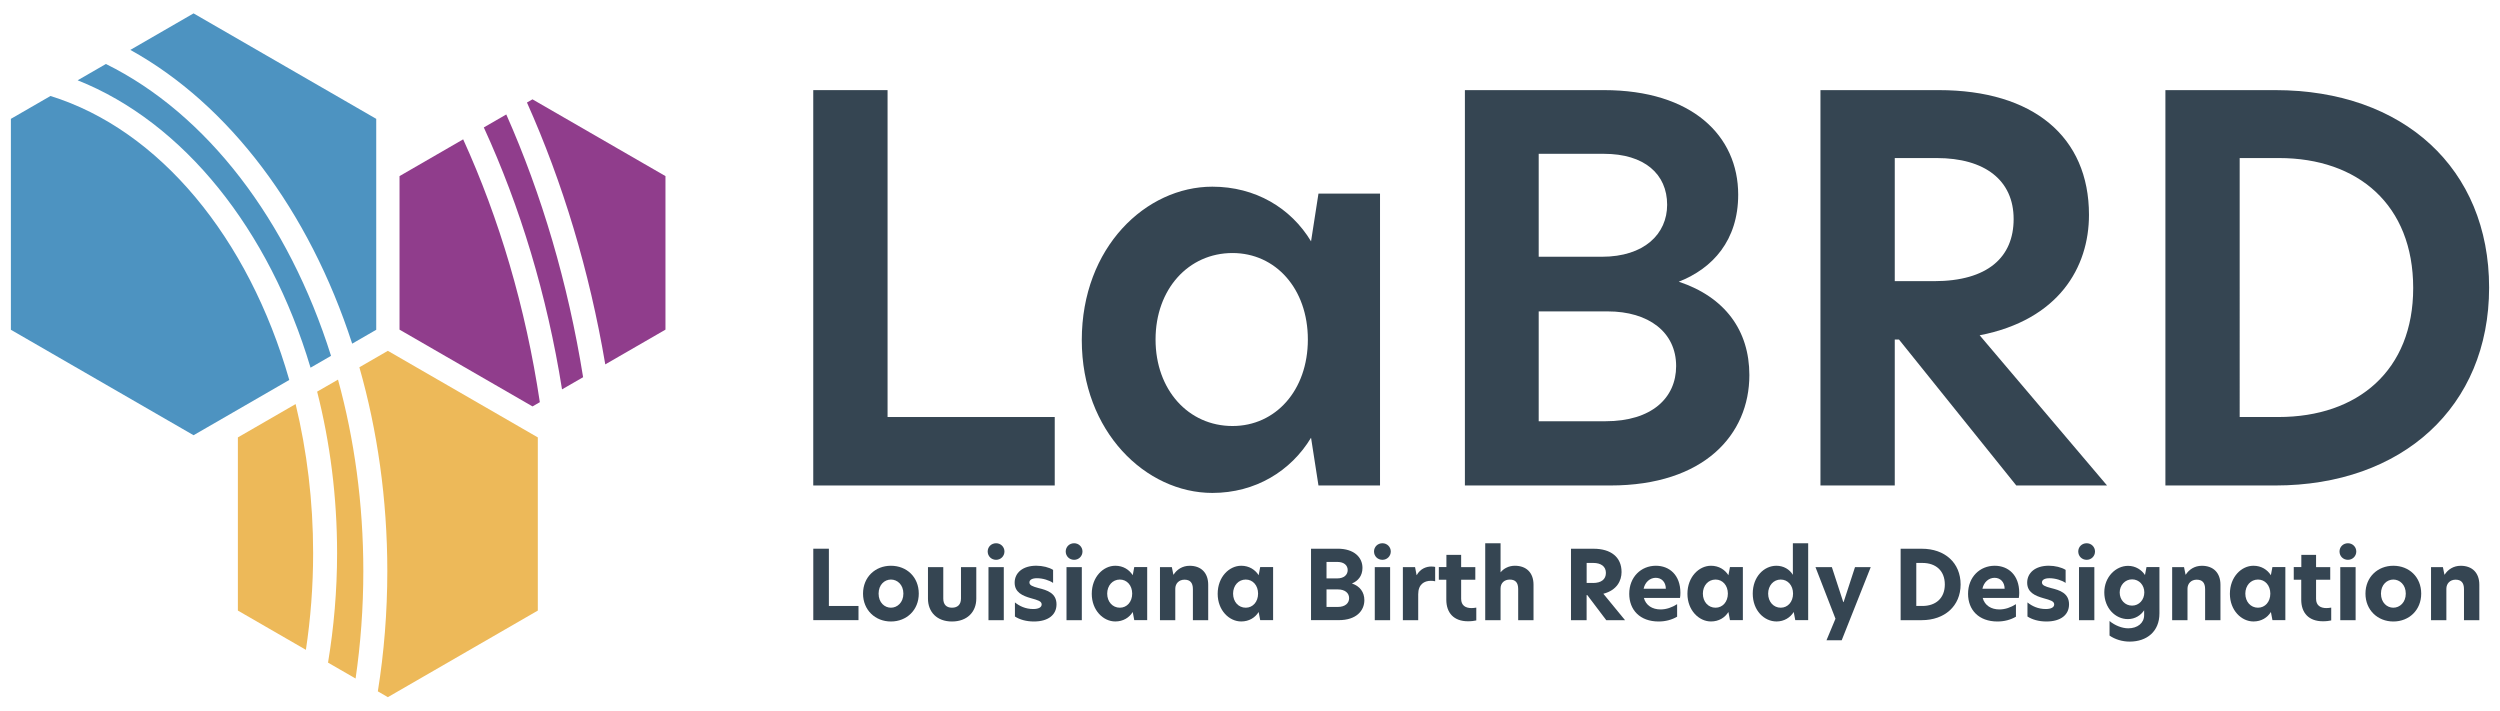 <?xml version="1.0" encoding="UTF-8"?>
<svg xmlns="http://www.w3.org/2000/svg" xmlns:xlink="http://www.w3.org/1999/xlink" version="1.1" id="Layer_1" x="0px" y="0px" viewBox="0 0 792 225.1" style="enable-background:new 0 0 792 225.1;" xml:space="preserve">
<style type="text/css">
	.st0{fill:#4D93C1;}
	.st1{fill:#903D8C;}
	.st2{fill:#EDB959;}
	.st3{fill:#354552;}
</style>
<g>
	<path class="st0" d="M15.99,30.41L3.45,37.65v66.82l57.87,33.41l30.32-17.51C78.76,75.34,50.52,41.13,15.99,30.41z"></path>
	<path class="st0" d="M41.29,15.81c31.31,17.31,56.6,50.89,70.28,93.06l7.62-4.4V37.65L61.32,4.24L41.29,15.81z"></path>
	<path class="st0" d="M33.55,20.27l-8.95,5.17c33.53,13.33,60.72,47.23,73.78,91.04l6.49-3.75C91.35,69.77,65.48,36.02,33.55,20.27z   "></path>
</g>
<g>
	<path class="st1" d="M126.57,55.79v48.64l42.13,24.32l2.32-1.34c-4.5-30.04-12.85-58.14-24.29-83.27L126.57,55.79z"></path>
	<path class="st1" d="M168.69,31.47l-1.75,1.01c11.31,25.3,19.78,53.23,24.81,82.96l19.07-11.01V55.79L168.69,31.47z"></path>
	<path class="st1" d="M153.27,40.37c11.53,25.11,20.02,53.09,24.78,82.98l6.68-3.85c-4.8-29.87-13.12-57.92-24.34-83.24   L153.27,40.37z"></path>
</g>
<g>
	<path class="st2" d="M75.36,193.43l21.55,12.44c1.49-9.89,2.29-20.14,2.29-30.64c0-16.51-1.97-32.37-5.55-47.22l-18.29,10.56   V193.43z"></path>
	<path class="st2" d="M100.47,124.07c4.08,16.04,6.32,33.24,6.32,51.16c0,11.93-1.02,23.52-2.87,34.69l8.73,5.04   c1.6-11,2.45-22.37,2.45-34.02c0-21.37-2.84-41.82-8.02-60.68L100.47,124.07z"></path>
	<path class="st2" d="M122.87,220.86l47.51-27.43v-54.86l-47.51-27.43l-9.02,5.21c5.71,20.03,8.85,41.81,8.85,64.58   c0,13.07-1.04,25.81-3,38.09L122.87,220.86z"></path>
</g>
<g>
	<path class="st3" d="M257.64,28.55h23.54v103.56h52.96v21.69h-76.5V28.55z"></path>
	<path class="st3" d="M342.71,107.73c0-29.42,20.34-48.59,41.36-48.59c13.62,0,24.88,6.72,31.27,17.32l2.35-15.13h19.5v92.47h-19.5   l-2.35-15.13c-6.39,10.59-17.65,17.49-31.27,17.49C363.05,156.15,342.71,136.82,342.71,107.73z M414.33,107.56   c0-16.14-10.26-27.4-23.87-27.4c-13.95,0-24.38,11.43-24.38,27.4c0,15.97,10.42,27.4,24.38,27.4   C404.07,134.97,414.33,123.7,414.33,107.56z"></path>
	<path class="st3" d="M554.2,118.83c0,18.83-14.29,34.97-44.05,34.97h-46.07V28.55h44.05c27.91,0,42.53,14.46,42.53,33.12   c0,14.46-8.07,23.37-18.83,27.57C546.47,94.11,554.2,104.7,554.2,118.83z M487.46,81.34h20.01c13.45,0,20.68-7.23,20.68-16.47   c0-9.75-7.23-16.14-20.01-16.14h-20.68V81.34z M531,115.97c0-10.76-8.74-17.32-21.69-17.32h-21.85v34.8h21.18   C523.26,133.45,531,126.06,531,115.97z"></path>
	<path class="st3" d="M667.51,153.8h-28.75l-37.16-46.23h-1.34v46.23h-23.54V28.55h37.49c29.93,0,47.58,14.79,47.58,39.51   c0,16.64-9.58,33.29-34.63,38.16L667.51,153.8z M612.7,89.07c16.98,0,25.22-7.57,25.22-19.67c0-12.27-9.08-19.33-24.38-19.33   h-13.28v39H612.7z"></path>
	<path class="st3" d="M788.55,91.09c0,37.83-27.57,62.71-67.75,62.71H686V28.55h34.8C761.48,28.55,788.55,53.43,788.55,91.09z    M709.53,132.11h12.27c25.22,0,42.7-14.79,42.7-40.85c0-26.39-17.48-41.19-42.53-41.19h-12.44V132.11z"></path>
</g>
<g>
	<path class="st3" d="M257.64,173.83h4.95v18.14h9.38v4.49h-14.32V173.83z"></path>
	<path class="st3" d="M273.41,188.06c0-5.25,3.88-8.83,8.83-8.83c5.01,0,8.83,3.58,8.83,8.83c0,5.19-3.82,8.83-8.83,8.83   C277.3,196.89,273.41,193.28,273.41,188.06z M286.19,188.06c0-2.85-1.94-4.46-3.94-4.46c-2,0-3.91,1.61-3.91,4.46   c0,2.85,1.91,4.46,3.91,4.46C284.25,192.52,286.19,190.88,286.19,188.06z"></path>
	<path class="st3" d="M293.98,189.64v-9.98h4.85v9.98c0,1.88,1,2.88,2.76,2.88c1.79,0,2.85-1,2.85-2.91v-9.95h4.85v9.98   c0,4.25-2.91,7.25-7.71,7.25C296.83,196.89,293.98,193.89,293.98,189.64z"></path>
	<path class="st3" d="M312.9,174.71c0-1.46,1.15-2.61,2.67-2.61c1.46,0,2.64,1.15,2.64,2.61c0,1.49-1.18,2.64-2.64,2.64   C314.06,177.35,312.9,176.2,312.9,174.71z M313.15,179.66H318v16.81h-4.85V179.66z"></path>
	<path class="st3" d="M333.62,180.54v4.13c-1.18-0.82-3.22-1.49-5.13-1.49c-1.52,0-2.37,0.52-2.37,1.33c0,0.91,0.97,1.27,2.88,1.79   c2.76,0.67,5.7,1.61,5.7,5.16c0,3.31-2.61,5.43-7.16,5.43c-2.43,0-4.52-0.61-6.01-1.58v-4.46c1.43,1.15,3.34,2.09,5.8,2.09   c1.7,0,2.67-0.55,2.67-1.46c0-1.03-1.21-1.36-3.4-1.97c-2.67-0.76-5.16-1.85-5.16-4.92c0-3.09,2.52-5.37,6.86-5.37   C330.29,179.23,332.32,179.72,333.62,180.54z"></path>
	<path class="st3" d="M337.62,174.71c0-1.46,1.15-2.61,2.67-2.61c1.46,0,2.64,1.15,2.64,2.61c0,1.49-1.18,2.64-2.64,2.64   C338.78,177.35,337.62,176.2,337.62,174.71z M337.87,179.66h4.85v16.81h-4.85V179.66z"></path>
	<path class="st3" d="M345.87,188.12c0-5.37,3.67-8.89,7.46-8.89c2.52,0,4.43,1.27,5.52,3l0.48-2.58h4.1v16.81h-4.1l-0.48-2.58   c-1.09,1.76-3,3-5.52,3C349.54,196.89,345.87,193.37,345.87,188.12z M358.68,188.06c0-2.61-1.67-4.46-3.91-4.46   c-2.31,0-4.01,1.91-4.01,4.46c0,2.58,1.7,4.46,4.01,4.46C357.01,192.52,358.68,190.67,358.68,188.06z"></path>
	<path class="st3" d="M382.76,185.24v11.23h-4.85v-9.83c0-2.06-0.91-3-2.67-3c-1.73,0-2.91,1.21-2.91,2.88v9.95h-4.85v-16.81h3.76   l0.48,2.37h0.09c1-1.58,2.76-2.79,5.07-2.79C380.51,179.23,382.76,181.48,382.76,185.24z"></path>
	<path class="st3" d="M385.76,188.12c0-5.37,3.67-8.89,7.46-8.89c2.52,0,4.43,1.27,5.52,3l0.49-2.58h4.09v16.81h-4.09l-0.49-2.58   c-1.09,1.76-3,3-5.52,3C389.43,196.89,385.76,193.37,385.76,188.12z M398.56,188.06c0-2.61-1.67-4.46-3.91-4.46   c-2.31,0-4.01,1.91-4.01,4.46c0,2.58,1.7,4.46,4.01,4.46C396.89,192.52,398.56,190.67,398.56,188.06z"></path>
	<path class="st3" d="M432.23,190.12c0,3.4-2.61,6.34-8.07,6.34h-8.83v-22.63h8.47c5.13,0,7.83,2.7,7.83,6.07   c0,2.55-1.42,4.16-3.34,4.95C430.83,185.69,432.23,187.61,432.23,190.12z M420.24,183.24h3.37c2.21,0,3.34-1.18,3.34-2.64   c0-1.49-1.15-2.58-3.25-2.58h-3.46V183.24z M427.4,189.49c0-1.67-1.39-2.76-3.52-2.76h-3.64v5.55h3.55   C426.16,192.28,427.4,191.09,427.4,189.49z"></path>
	<path class="st3" d="M435.29,174.71c0-1.46,1.15-2.61,2.67-2.61c1.45,0,2.64,1.15,2.64,2.61c0,1.49-1.18,2.64-2.64,2.64   C436.44,177.35,435.29,176.2,435.29,174.71z M435.53,179.66h4.86v16.81h-4.86V179.66z"></path>
	<path class="st3" d="M444.44,179.66h3.85l0.48,2.52h0.06c1.12-2.03,3.06-2.7,4.55-2.7c0.52,0,0.91,0.03,1.28,0.12v4.55   c-0.46-0.12-0.94-0.15-1.4-0.15c-2.03,0-3.97,1.09-3.97,4.25v8.22h-4.86V179.66z"></path>
	<path class="st3" d="M462.89,179.66h4.49v4h-4.49v6.04c0,2.12,1.4,2.94,3.28,2.94c0.46,0,0.97-0.06,1.52-0.15v4.06   c-0.7,0.15-1.45,0.27-2.64,0.27c-4.46,0-6.86-2.64-6.86-6.83v-6.34h-2.37v-4h2.4v-3.88h4.67V179.66z"></path>
	<path class="st3" d="M475.38,181.29h0.03c0.94-1.18,2.58-2.06,4.49-2.06c3.61,0,5.92,2.15,5.92,6.01v11.23h-4.86v-9.86   c0-2.06-0.88-3-2.67-3c-1.64,0-2.91,1.03-2.91,2.82v10.04h-4.86V172.1h4.86V181.29z"></path>
	<path class="st3" d="M514.81,196.47h-5.95l-6.01-7.95h-0.21v7.95h-4.95v-22.63h7.16c5.46,0,8.86,2.64,8.86,7.37   c0,2.7-1.43,5.77-5.77,6.89L514.81,196.47z M504.65,184.69c2.67,0,4.1-1.18,4.1-3.19c0-2.06-1.55-3.16-4.01-3.16h-2.09v6.34H504.65   z"></path>
	<path class="st3" d="M532.22,189.43h-11.44c0.64,2.4,2.73,3.64,5.28,3.64c1.85,0,3.64-0.64,5.25-1.67v3.97   c-1.73,1-3.7,1.52-5.86,1.52c-5.92,0-9.31-3.67-9.31-8.77c0-5.34,3.76-8.89,8.44-8.89c4.28,0,7.77,2.94,7.77,8.56   C532.35,188.39,532.32,188.94,532.22,189.43z M527.74,186.51c-0.03-2.18-1.4-3.46-3.19-3.46c-1.82,0-3.4,1.34-3.85,3.46H527.74z"></path>
	<path class="st3" d="M534.58,188.12c0-5.37,3.67-8.89,7.46-8.89c2.52,0,4.43,1.27,5.52,3l0.49-2.58h4.09v16.81h-4.09l-0.49-2.58   c-1.09,1.76-3,3-5.52,3C538.26,196.89,534.58,193.37,534.58,188.12z M547.39,188.06c0-2.61-1.67-4.46-3.91-4.46   c-2.31,0-4.01,1.91-4.01,4.46c0,2.58,1.7,4.46,4.01,4.46C545.72,192.52,547.39,190.67,547.39,188.06z"></path>
	<path class="st3" d="M555.27,188.06c0-5.37,3.58-8.83,7.49-8.83c2.28,0,4.19,1.15,5.22,2.88V172.1h4.85v24.36h-4.09l-0.49-2.58   c-1.09,1.76-3.03,3-5.43,3C558.91,196.89,555.27,193.43,555.27,188.06z M568.04,188.06c0-2.61-1.67-4.46-3.91-4.46   c-2.28,0-3.98,1.91-3.98,4.46c0,2.58,1.7,4.46,3.98,4.46C566.37,192.52,568.04,190.67,568.04,188.06z"></path>
	<path class="st3" d="M583.45,202.84h-4.82l2.85-6.83l-6.34-16.35h5.19l3.61,11.07h0.12l3.61-11.07h4.98L583.45,202.84z"></path>
	<path class="st3" d="M621.12,185.15c0,6.83-5.04,11.32-12.32,11.32h-6.68v-22.63h6.68C616.18,173.83,621.12,178.35,621.12,185.15z    M607.08,191.97h1.94c4.22,0,7.1-2.46,7.1-6.8c0-4.4-2.88-6.83-7.1-6.83h-1.94V191.97z"></path>
	<path class="st3" d="M639.56,189.43h-11.44c0.64,2.4,2.73,3.64,5.28,3.64c1.85,0,3.64-0.64,5.25-1.67v3.97   c-1.73,1-3.7,1.52-5.86,1.52c-5.92,0-9.31-3.67-9.31-8.77c0-5.34,3.76-8.89,8.44-8.89c4.28,0,7.77,2.94,7.77,8.56   C639.68,188.39,639.65,188.94,639.56,189.43z M635.07,186.51c-0.03-2.18-1.4-3.46-3.19-3.46c-1.82,0-3.4,1.34-3.85,3.46H635.07z"></path>
	<path class="st3" d="M654.39,180.54v4.13c-1.18-0.82-3.22-1.49-5.13-1.49c-1.52,0-2.37,0.52-2.37,1.33c0,0.91,0.97,1.27,2.88,1.79   c2.76,0.67,5.7,1.61,5.7,5.16c0,3.31-2.61,5.43-7.16,5.43c-2.43,0-4.52-0.61-6.01-1.58v-4.46c1.43,1.15,3.34,2.09,5.8,2.09   c1.7,0,2.67-0.55,2.67-1.46c0-1.03-1.21-1.36-3.4-1.97c-2.67-0.76-5.16-1.85-5.16-4.92c0-3.09,2.52-5.37,6.86-5.37   C651.05,179.23,653.09,179.72,654.39,180.54z"></path>
	<path class="st3" d="M658.39,174.71c0-1.46,1.15-2.61,2.67-2.61c1.45,0,2.64,1.15,2.64,2.61c0,1.49-1.18,2.64-2.64,2.64   C659.54,177.35,658.39,176.2,658.39,174.71z M658.63,179.66h4.86v16.81h-4.86V179.66z"></path>
	<path class="st3" d="M679.53,182.17l0.48-2.52h4.1v14.69c0,5.67-3.94,8.92-9.44,8.92c-2.34,0-4.61-0.7-6.37-1.91v-4.61   c1.67,1.39,3.97,2.31,5.92,2.31c2.97,0,5.04-1.7,5.04-4.16v-1.55c-1.03,1.55-2.82,2.79-5.16,2.79c-3.91,0-7.46-3.43-7.46-8.47   c0-4.88,3.64-8.4,7.52-8.4C676.56,179.26,678.47,180.54,679.53,182.17z M671.52,187.7c0,2.34,1.67,4.16,3.92,4.16   c2.24,0,3.88-1.85,3.88-4.19c0-2.31-1.64-4.13-3.88-4.13C673.19,183.54,671.52,185.42,671.52,187.7z"></path>
	<path class="st3" d="M703.44,185.24v11.23h-4.86v-9.83c0-2.06-0.91-3-2.67-3c-1.73,0-2.91,1.21-2.91,2.88v9.95h-4.86v-16.81h3.76   l0.48,2.37h0.09c1-1.58,2.76-2.79,5.07-2.79C701.19,179.23,703.44,181.48,703.44,185.24z"></path>
	<path class="st3" d="M706.43,188.12c0-5.37,3.67-8.89,7.46-8.89c2.52,0,4.43,1.27,5.52,3l0.49-2.58H724v16.81h-4.09l-0.49-2.58   c-1.09,1.76-3,3-5.52,3C710.1,196.89,706.43,193.37,706.43,188.12z M719.24,188.06c0-2.61-1.67-4.46-3.91-4.46   c-2.31,0-4.01,1.91-4.01,4.46c0,2.58,1.7,4.46,4.01,4.46C717.57,192.52,719.24,190.67,719.24,188.06z"></path>
	<path class="st3" d="M733.73,179.66h4.49v4h-4.49v6.04c0,2.12,1.4,2.94,3.28,2.94c0.46,0,0.97-0.06,1.52-0.15v4.06   c-0.7,0.15-1.45,0.27-2.64,0.27c-4.46,0-6.86-2.64-6.86-6.83v-6.34h-2.37v-4h2.4v-3.88h4.67V179.66z"></path>
	<path class="st3" d="M741.16,174.71c0-1.46,1.15-2.61,2.67-2.61c1.45,0,2.64,1.15,2.64,2.61c0,1.49-1.18,2.64-2.64,2.64   C742.31,177.35,741.16,176.2,741.16,174.71z M741.4,179.66h4.86v16.81h-4.86V179.66z"></path>
	<path class="st3" d="M749.38,188.06c0-5.25,3.88-8.83,8.83-8.83c5,0,8.83,3.58,8.83,8.83c0,5.19-3.82,8.83-8.83,8.83   C753.26,196.89,749.38,193.28,749.38,188.06z M762.15,188.06c0-2.85-1.94-4.46-3.94-4.46c-2,0-3.92,1.61-3.92,4.46   c0,2.85,1.91,4.46,3.92,4.46C760.21,192.52,762.15,190.88,762.15,188.06z"></path>
	<path class="st3" d="M785.45,185.24v11.23h-4.86v-9.83c0-2.06-0.91-3-2.67-3c-1.73,0-2.91,1.21-2.91,2.88v9.95h-4.86v-16.81h3.76   l0.48,2.37h0.09c1-1.58,2.76-2.79,5.07-2.79C783.2,179.23,785.45,181.48,785.45,185.24z"></path>
</g>
</svg>
